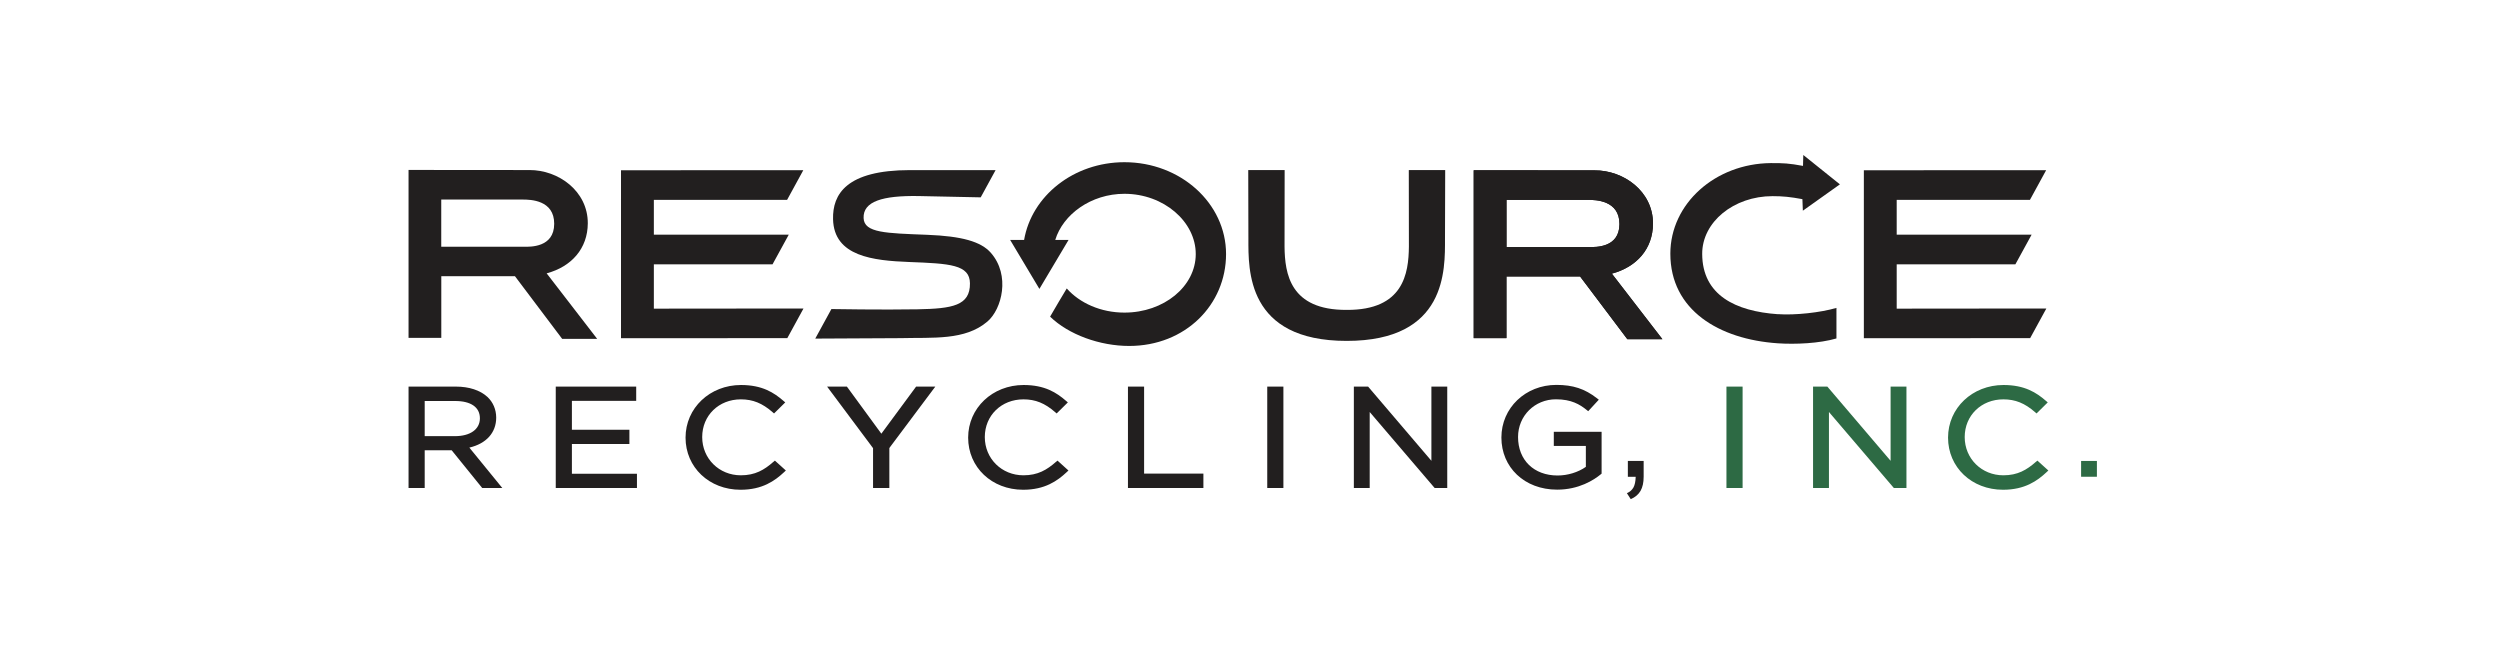 <?xml version="1.0" encoding="UTF-8"?>
<svg id="Layer_1" xmlns="http://www.w3.org/2000/svg" version="1.1" viewBox="0 0 500 130.82">
  <!-- Generator: Adobe Illustrator 29.8.1, SVG Export Plug-In . SVG Version: 2.1.1 Build 2)  -->
  <defs>
    <style>
      .st0 {
        fill: #2d6a44;
      }

      .st1 {
        fill: #221f1f;
      }
    </style>
  </defs>
  <path class="st1" d="M332.48,67.84l-10.11-13.11c4.99-1.34,8.21-4.98,8.23-10.01.02-6.44-5.87-10.68-11.68-10.65l-24.18-.02v33.58h6.55v-12.33h14.73s9.45,12.54,9.45,12.54h7ZM301.3,39.97h16.26c1.57,0,6.35.08,6.33,4.86-.01,4.78-4.88,4.58-5.95,4.58h-16.64v-9.44Z"/>
  <path class="st1" d="M332.48,67.84l-10.11-13.11c4.99-1.34,8.21-4.98,8.23-10.01.02-6.44-5.87-10.68-11.68-10.65l-24.18-.02v33.58h6.55v-12.33h14.73s9.45,12.54,9.45,12.54h7ZM301.3,39.97h16.26c1.57,0,6.35.08,6.33,4.86-.01,4.78-4.88,4.58-5.95,4.58h-16.64v-9.44Z"/>
  <path class="st1" d="M119.44,67.78l-10.11-13.11c4.99-1.34,8.21-4.98,8.23-10.01.02-6.44-5.87-10.68-11.68-10.65l-24.17-.02v33.58h6.55v-12.33h14.73s9.45,12.54,9.45,12.54h7ZM88.25,39.91h16.26c1.57,0,6.35.08,6.33,4.86-.01,4.78-4.88,4.58-5.95,4.58h-16.64v-9.44Z"/>
  <path class="st1" d="M198.16,50.55c-1.98-2.25-5.82-3.32-12.73-3.59-8.23-.32-12.6-.37-12.71-3.34-.13-3.34,3.78-4.53,11-4.41l12.42.26,2.98-5.45h-17.13c-12.74.01-15.5,4.84-15.38,9.82.17,7.45,8.04,8.28,15.23,8.56,8.11.31,12.12.51,12.15,4.28.04,4.45-3.51,5.05-10.49,5.18-6.97.13-17.22-.05-17.22-.05l-3.23,5.91,16.99-.09c6.59-.17,12.97.51,17.46-3.34,2.87-2.46,4.62-9.24.66-13.74Z"/>
  <path class="st1" d="M269.35,61.98c11.36.06,12.37-7.29,12.43-12.65l-.02-15.31h7.28l-.04,13.74c0,6.16.41,20.42-19.66,20.42s-19.66-14.26-19.66-20.42l-.03-13.74h7.28l-.02,15.31c.06,5.36,1.07,12.71,12.43,12.65Z"/>
  <polygon class="st1" points="379.34 61.73 379.34 52.87 403.08 52.86 406.32 46.94 379.34 46.93 379.34 39.98 405.99 39.97 409.23 34.04 372.77 34.05 372.77 39.94 372.73 39.98 372.77 39.98 372.77 67.64 406.03 67.63 409.27 61.7 379.34 61.73"/>
  <polygon class="st1" points="130.77 61.73 130.77 52.87 154.51 52.86 157.75 46.94 130.77 46.93 130.77 39.98 157.42 39.97 160.66 34.04 124.2 34.05 124.2 39.94 124.16 39.98 124.2 39.98 124.2 67.64 157.46 67.63 160.7 61.7 130.77 61.73"/>
  <path class="st1" d="M224.9,32.44c-10.16,0-18.57,6.74-20.08,15.55h-2.79l5.85,9.79,5.83-9.79h-2.66c1.54-5.1,7.15-9.23,13.84-9.23,7.87,0,14.26,5.58,14.26,12.05s-6.38,11.71-14.26,11.71c-4.74,0-8.95-1.91-11.54-4.83-.65,1.05-2.56,4.31-3.33,5.64,3.71,3.6,9.95,5.86,15.82,5.86,11.22,0,19.37-8.23,19.37-18.38s-9.1-18.37-20.32-18.37Z"/>
  <path class="st1" d="M355.56,62.84c-8.44-.59-15.09-3.8-15.12-12.05-.03-6.38,6.3-11.56,14.07-11.56,2.04,0,3.56.15,5.97.6l.09,2.31,7.41-5.27-7.32-5.87-.06,2.18c-2.73-.51-4-.58-6.47-.56-11.08.11-20.06,8.11-20.06,18.12,0,11.3,9.76,17.12,21.47,17.92,3.56.24,8.31.03,11.75-.97v-6.11c-3.15.93-8.25,1.5-11.73,1.25Z"/>
  <path class="st1" d="M99.24,83.52c0-1.62-.63-3.09-1.76-4.14-1.44-1.33-3.67-2.06-6.28-2.06h-9.49v20.28h3.23v-7.55h5.39l6.11,7.55h4.02l-6.59-8.08c3.38-.79,5.37-2.98,5.37-6ZM84.94,80.2h6.08c3.15,0,4.96,1.24,4.96,3.46s-1.96,3.57-4.99,3.57h-6.05v-7.03Z"/>
  <polygon class="st1" points="114.38 88.8 125.88 88.8 125.88 85.95 114.38 85.95 114.38 80.17 127.24 80.17 127.24 77.32 111.15 77.32 111.15 97.6 127.39 97.6 127.39 94.75 114.38 94.75 114.38 88.8"/>
  <path class="st1" d="M154.69,92.36c-1.84,1.62-3.65,2.7-6.52,2.7-4.34,0-7.73-3.33-7.73-7.65s3.32-7.54,7.73-7.54c2.4,0,4.29.77,6.34,2.56l.3.26,2.24-2.21-.35-.3c-1.9-1.65-4.25-3.18-8.5-3.18-6.22,0-11.09,4.6-11.09,10.53s4.73,10.42,11,10.42c4.36,0,6.85-1.78,8.72-3.53l.34-.32-2.19-1.98-.29.25Z"/>
  <polygon class="st1" points="176.27 86.74 169.38 77.32 165.42 77.32 174.61 89.63 174.61 97.6 177.87 97.6 177.87 89.6 187.06 77.32 183.22 77.32 176.27 86.74"/>
  <path class="st1" d="M211.21,92.36c-1.84,1.62-3.65,2.7-6.52,2.7-4.34,0-7.73-3.33-7.73-7.65s3.32-7.54,7.73-7.54c2.4,0,4.29.77,6.34,2.56l.3.26,2.24-2.21-.35-.3c-1.9-1.65-4.25-3.18-8.5-3.18-6.22,0-11.09,4.6-11.09,10.53s4.73,10.42,11,10.42c4.36,0,6.85-1.78,8.72-3.53l.34-.32-2.19-1.98-.29.25Z"/>
  <path class="st0" d="M407.19,92.36c-1.84,1.62-3.65,2.7-6.52,2.7-4.34,0-7.73-3.33-7.73-7.65s3.32-7.54,7.73-7.54c2.4,0,4.29.77,6.34,2.56l.3.26,2.24-2.21-.35-.3c-1.9-1.65-4.25-3.18-8.5-3.18-6.22,0-11.09,4.6-11.09,10.53s4.73,10.42,11,10.42c4.36,0,6.85-1.78,8.72-3.53l.34-.32-2.19-1.98-.29.25Z"/>
  <polygon class="st1" points="228.82 77.32 225.59 77.32 225.59 97.6 240.68 97.6 240.68 94.72 228.82 94.72 228.82 77.32"/>
  <rect class="st1" x="253.45" y="77.32" width="3.23" height="20.28"/>
  <polygon class="st1" points="286.28 92.16 273.62 77.32 270.77 77.32 270.77 97.6 273.94 97.6 273.94 82.4 286.93 97.6 289.45 97.6 289.45 77.32 286.28 77.32 286.28 92.16"/>
  <rect class="st0" x="345.29" y="77.32" width="3.23" height="20.28"/>
  <polygon class="st0" points="378.12 92.16 365.47 77.32 362.61 77.32 362.61 97.6 365.79 97.6 365.79 82.4 378.77 97.6 381.29 97.6 381.29 77.32 378.12 77.32 378.12 92.16"/>
  <path class="st1" d="M310.76,86.37v2.82h6.41v4.18c-1.54,1.09-3.64,1.73-5.65,1.73-4.73,0-7.91-3.07-7.91-7.7,0-4.23,3.33-7.54,7.58-7.54,3.07,0,4.77,1.02,6.14,2.13l.31.25,2.12-2.3-.37-.29c-2.44-1.9-4.8-2.67-8.12-2.67-6.17,0-10.99,4.6-10.99,10.53s4.58,10.42,11.15,10.42c4.35,0,7.34-1.92,8.73-3.07l.16-.13v-8.37h-9.56Z"/>
  <path class="st1" d="M325.57,95.35v-3.16h3.16v3.16c0,1.16-.21,2.1-.62,2.82-.41.71-1.06,1.27-1.96,1.66l-.77-1.19c.59-.26,1.02-.64,1.3-1.13s.43-1.22.46-2.15h-1.57Z"/>
  <path class="st0" d="M416.22,95.35v-3.16h3.16v3.16h-3.16Z"/>
</svg>